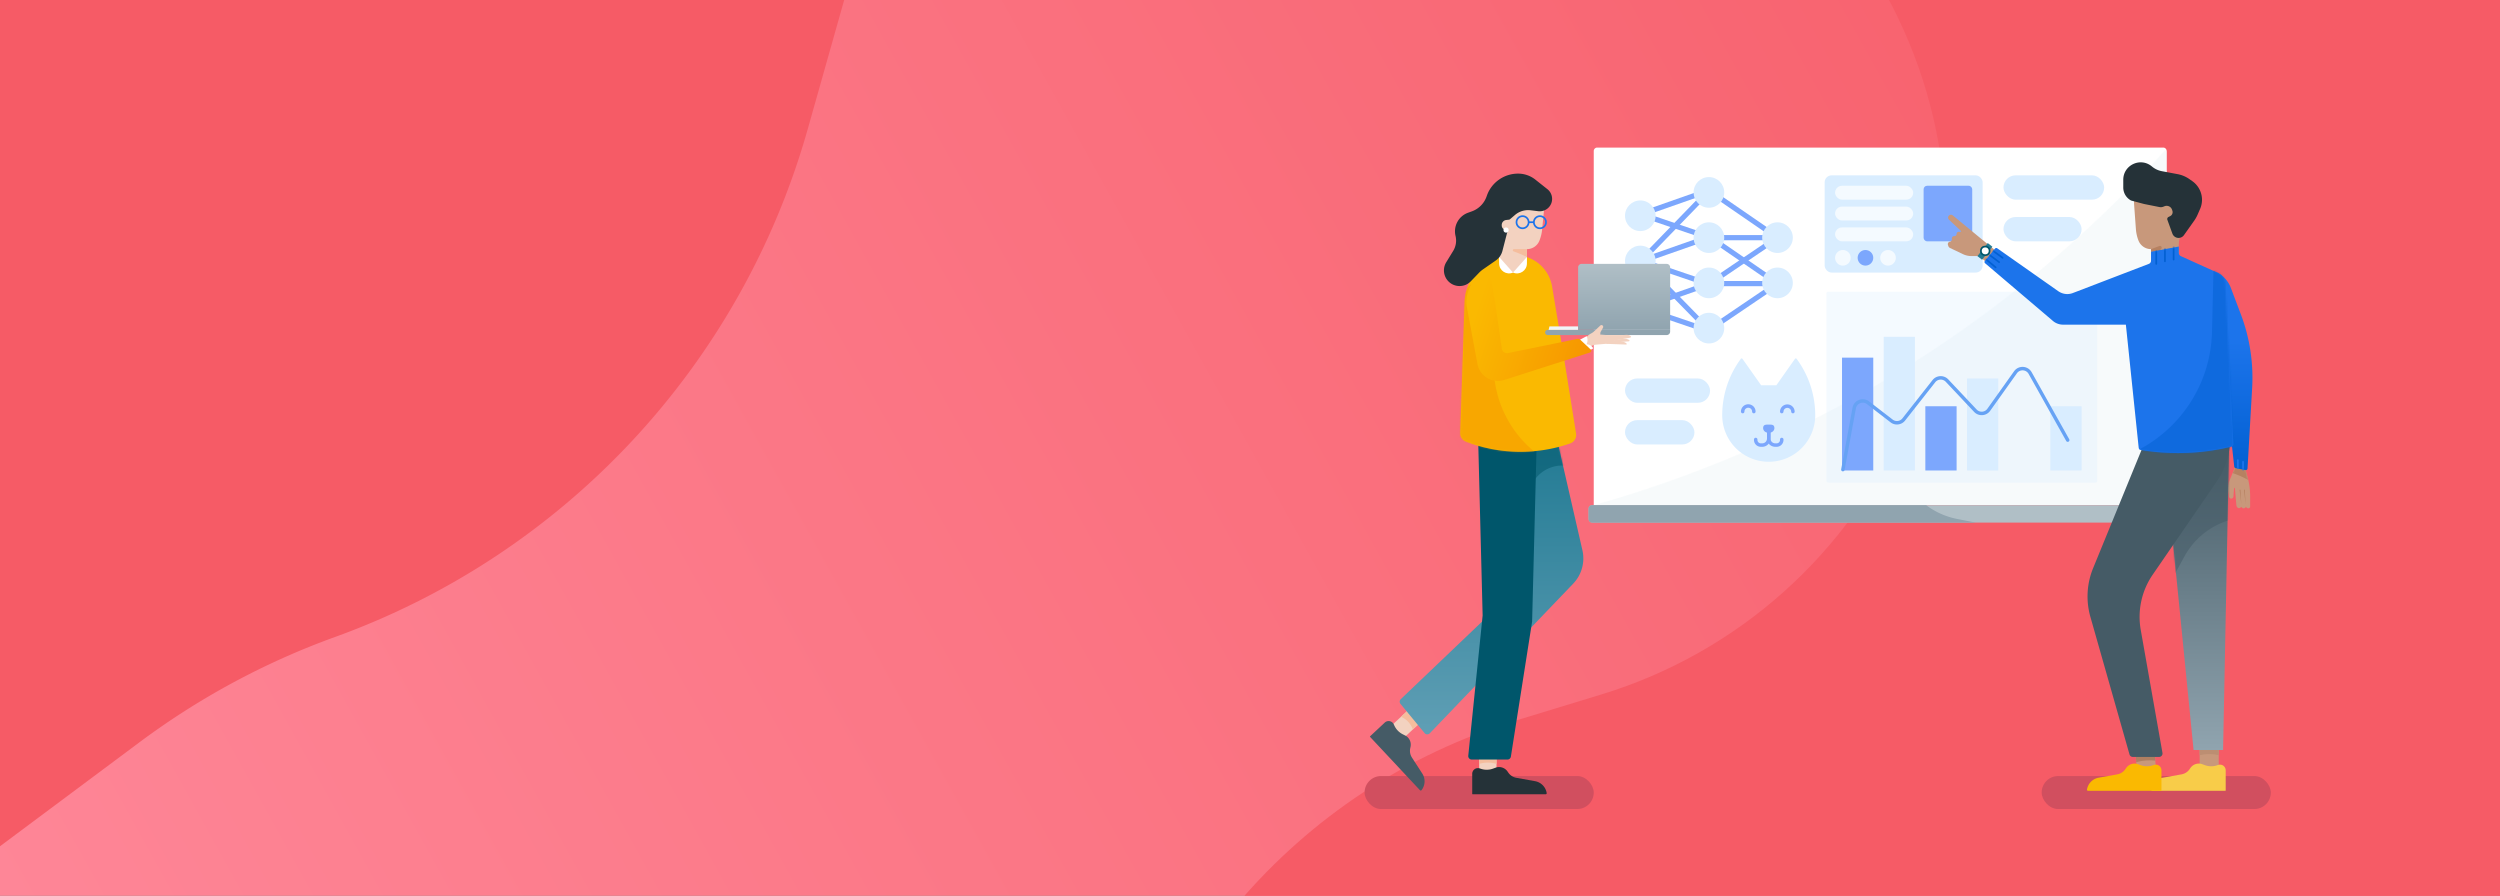 <svg fill="none" height="516" viewBox="0 0 1440 516" width="1440" xmlns="http://www.w3.org/2000/svg" xmlns:xlink="http://www.w3.org/1999/xlink"><rect x="0" y="0" width="1440" height="516" fill="#808080" stroke="none"/><linearGradient id="a" gradientUnits="userSpaceOnUse" x1="1440" x2="119.945" y1="0" y2="732.234"><stop offset="0" stop-color="#f65b66"/><stop offset="1" stop-color="#fe8697"/></linearGradient><linearGradient id="b" gradientUnits="userSpaceOnUse" x1="859.75" x2="859.75" y1="256" y2="424"><stop offset="0" stop-color="#237b94"/><stop offset="1" stop-color="#609fb5"/></linearGradient><linearGradient id="c" gradientUnits="userSpaceOnUse" x1="935.5" x2="935.5" y1="152" y2="190"><stop offset="0" stop-color="#b0bfc6"/><stop offset="1" stop-color="#90a4af"/></linearGradient><linearGradient id="d" gradientUnits="userSpaceOnUse" x1="1265.75" x2="1265.75" y1="253.5" y2="432"><stop offset="0" stop-color="#455b66"/><stop offset="1" stop-color="#90a4af"/></linearGradient><linearGradient id="e" gradientUnits="userSpaceOnUse" x1="1286.25" x2="1286.25" y1="156" y2="271"><stop offset=".354" stop-color="#1c74eb"/><stop offset="1" stop-color="#0260d2"/></linearGradient><linearGradient id="f" gradientUnits="userSpaceOnUse" x1="914" x2="849.5" y1="202.5" y2="181.5"><stop offset="0" stop-color="#f79700"/><stop offset="1" stop-color="#fab901"/></linearGradient><clipPath id="g"><path d="m0 0h1440v516h-1440z"/></clipPath><clipPath id="h"><path d="m0 0h815v419h-815z" transform="translate(508 48)"/></clipPath><mask id="i" height="24" maskUnits="userSpaceOnUse" width="13" x="1283" y="268"><path d="m1294.8 275.826-2.05-7.826-5.42 1.077-3.14 7.801a11.782 11.782 0 0 0 -.72 6.132l.47 3.113c.04.246.15.476.31.66.75.832 2.13.358 2.21-.758l.3-4.136c.02-.282.1-.557.22-.81.09-.174.35-.112.35.083v.3l.73 8.21c.05.531.3 1.021.71 1.364.43.366 1.05.401 1.53.087l.7-.469.28.335c.63.758 1.84.575 2.22-.335l.81.606a1.04 1.04 0 0 0 1.62-.532c.05-.151.07-.308.07-.466v-5.164c0-3.129-.4-6.246-1.2-9.272z" fill="#c8987b"/></mask><mask id="j" height="167" maskUnits="userSpaceOnUse" width="107" x="806" y="256"><path d="m911.47 316.958-13.97-60.958h-19.5l-18 96-53.154 50.716a2 2 0 0 0 -.162 2.719l13.885 16.831a2 2 0 0 0 2.987.111l82.606-86.198a21.002 21.002 0 0 0 5.308-19.221z" fill="url(#b)"/></mask><mask id="k" height="114" maskUnits="userSpaceOnUse" width="67" x="841" y="147"><path d="m852.424 154.586.603-.566a25.888 25.888 0 0 1 17.726-7.02h1.942a21.61 21.61 0 0 1 21.314 18.056l6.991 41.944 6.825 42.769c.391 2.448-1.069 4.838-3.41 5.652-19.439 6.761-40.944 6.431-60.093-1.112a5.062 5.062 0 0 1 -3.204-4.877l2.499-75.38a27.98 27.98 0 0 1 8.807-19.466z" fill="#fab901"/></mask><mask id="l" height="179" maskUnits="userSpaceOnUse" width="37" x="1247" y="253"><path d="m1263.5 432-16-161 36.5-17.5-3.5 178.5z" fill="url(#d)"/></mask><mask id="m" height="115" maskUnits="userSpaceOnUse" width="24" x="1274" y="156"><path d="m1294.57 269.851 2.67-46.405c.83-14.468-1.4-28.95-6.54-42.5l-5.78-15.236a15.769 15.769 0 0 0 -10.92-9.71l4 32 8.92 80.773a1 1 0 0 0 .8.87l5.65 1.131c.6.119 1.16-.316 1.2-.923z" fill="url(#e)"/></mask><mask id="n" height="119" maskUnits="userSpaceOnUse" width="144" x="1143" y="142"><path d="m1255 142-16 3v5.125c0 .828-.51 1.571-1.28 1.868l-43.74 16.788a8.992 8.992 0 0 1 -8.4-1.04l-35.15-24.708a.992.992 0 0 0 -1.34.182l-5.79 7.025c-.35.422-.29 1.044.12 1.398l39.06 33.218a8.997 8.997 0 0 0 5.83 2.144h36.19l7.39 70.93c.06.632.54 1.142 1.17 1.247a130.646 130.646 0 0 0 51.53-1.726l.73-.172a1.465 1.465 0 0 0 1.12-1.488l-4.72-92.531a7.013 7.013 0 0 0 -4.11-6.02l-21.44-9.708a2.005 2.005 0 0 1 -1.17-1.822z" fill="#1c74eb"/></mask><g clip-path="url(#g)"><path d="m0 0h1440v516h-1440z" fill="url(#a)"/><path d="m922.408 399.997-48.819 14.889c-127.194 38.791-220.295 147.9-238.589 279.614l224 56 636.5-90.5v-725l-416.5 47.5 10.55 20.365c38.59 74.475 41.8 162.314 8.76 239.409-32.54 75.92-96.9 133.629-175.902 157.723z" fill="#f65b66"/><path d="m465.245 74.386 31.296-110.829-496.122-296.557-379.419 634.745 374.61 188.972 84.744-63.179a437.477 437.477 0 0 1 112.683-60.66c132.563-47.944 233.899-156.831 272.208-292.492z" fill="#f65b66"/><g clip-path="url(#h)"><rect fill="#d14f5f" height="19" rx="9.5" width="132" x="1176" y="447"/><rect fill="#d14f5f" height="19" rx="9.5" width="132" x="786" y="447"/><path d="m1294.68 275.16-1.93-7.16-5.42 1.077-3.14 7.801a11.676 11.676 0 0 0 -.71 6.132l.46 3.113c.04.246.15.476.31.66.75.832 2.13.358 2.21-.758l.3-4.136c.02-.282.1-.557.22-.81.09-.174.35-.112.35.083v.3l.82 9.554c.04.532.3 1.023.7 1.368.44.365 1.06.4 1.53.086l.7-.47.28.336c.63.757 1.84.574 2.22-.336l.81.606a1.04 1.04 0 0 0 1.62-.532c.05-.151.07-.308.07-.466v-5.813c0-3.591-.47-7.167-1.4-10.635z" fill="#c8987b"/><g mask="url(#i)"><path d="m1286 272.5 1.5-3.5c1.83 0 5.6.3 6 1.5s1.17 4.167 1.5 6l-.35-.196a51.222 51.222 0 0 0 -8.65-3.804z" fill="#b68161"/></g><path d="m918 87a2 2 0 0 1 2-2h326c1.1 0 2 .895 2 2v202c0 1.105-.9 2-2 2h-328z" fill="#fff"/><rect fill="#d9edff" height="56" rx="4" width="91" x="1051" y="101"/><rect fill="#7ca7fd" height="32" rx="2" width="28" x="1108" y="107"/><rect fill="#f4faff" height="8" rx="4" width="45" x="1057" y="107"/><rect fill="#f4faff" height="8" rx="4" width="45" x="1057" y="119"/><rect fill="#f4faff" height="8" rx="4" width="45" x="1057" y="131"/><rect fill="#d9edff" height="14" rx="7" width="58" x="1154" y="101"/><rect fill="#d9edff" height="14" rx="7" width="45" x="1154" y="125"/><path d="m984.754 109.565-39.507 13.87 39.507 13.449" stroke="#7ca7fd" stroke-width="3"/><path d="m945.247 150.333 39.507-13.869m-39.507 13.869 39.507 13.45m-39.507-13.45 39.507 40.348m-39.507-40.348 39.507-40.768" stroke="#7ca7fd" stroke-width="3"/><path d="m984.754 163.362-39.507 13.87 39.507 13.449" stroke="#7ca7fd" stroke-width="3"/><path d="m984.753 109.986 39.087 26.898m0 0h-39.087m39.087 0-39.087 26.479" stroke="#7ca7fd" stroke-width="3"/><path d="m984.753 136.464 39.087 26.899m0 0h-39.087m39.087 0-39.087 26.478" stroke="#7ca7fd" stroke-width="3"/><g fill="#d9edff"><circle cx="944.826" cy="124.275" r="8.826"/><circle cx="984.334" cy="110.826" r="8.826"/><circle cx="944.826" cy="150.334" r="8.826"/><circle cx="984.334" cy="136.884" r="8.826"/><circle cx="1023.84" cy="136.884" r="8.826"/><circle cx="944.826" cy="176.391" r="8.826"/><circle cx="984.334" cy="162.942" r="8.826"/><circle cx="1023.84" cy="162.942" r="8.826"/><circle cx="984.334" cy="189" r="8.826"/></g><path d="m1248 290v-202.556a.746.746 0 0 0 -1.3-.5 697.663 697.663 0 0 1 -324.167 202.746l-4.533 1.31h329c.55 0 1-.448 1-1z" fill="#f0f6f9" fill-opacity=".5"/><rect fill="#b0bfc6" height="10" rx="2" width="327" x="915" y="291"/><rect fill="#d9edff" fill-opacity=".3" height="110" rx="1" width="156" x="1052" y="168"/><path d="m1061 206h18v65h-18z" fill="#7ca7fd"/><path d="m1085 194h18v77h-18z" fill="#d9edff"/><path d="m1109 234h18v37h-18z" fill="#7ca7fd"/><path d="m1133 218h18v53h-18z" fill="#d9edff"/><path d="m1181 234h18v37h-18z" fill="#d9edff"/><rect fill="#d9edff" height="14" rx="7" width="49" x="936" y="218"/><rect fill="#d9edff" height="14" rx="7" width="40" x="936" y="242"/><path d="m812.014 408.151 6.824 7.31-11.018 10.284-6.823-7.31z" fill="#f3d2c0"/><path d="m812.014 408.151 6.824 7.31-5.046 4.71a12.298 12.298 0 0 0 -6.823-7.311z" fill="#f5bd9d"/><path d="m852 429h10v15.071h-10z" fill="#f3d2c0"/><path d="m852 429h10v11a17.408 17.408 0 0 0 -10 0z" fill="#f5bd9d"/><path d="m911.47 316.958-13.97-60.958h-19.5l-18 96-53.154 50.716a2 2 0 0 0 -.162 2.719l13.885 16.831a2 2 0 0 0 2.987.111l82.606-86.198a21.002 21.002 0 0 0 5.308-19.221z" fill="url(#b)"/><g mask="url(#j)"><path d="m907 269.5-9.5-13.5-16.5-8-8.5 44 11.614-15.863a19.519 19.519 0 0 1 22.886-6.637z" fill="#00566b" fill-opacity=".5"/></g><path d="m854 354.5-2.5-98 33.5 3.5-2.5 98-12.234 77.811a2 2 0 0 1 -1.976 1.689h-20.575a2 2 0 0 1 -1.989-2.204z" fill="#00566b"/><path d="m852.424 154.586.603-.566a25.888 25.888 0 0 1 17.726-7.02h1.942a21.61 21.61 0 0 1 21.314 18.056l6.991 41.944 6.825 42.769c.391 2.448-1.069 4.838-3.41 5.652-19.439 6.761-40.944 6.431-60.093-1.112a5.062 5.062 0 0 1 -3.204-4.877l2.499-75.38a27.98 27.98 0 0 1 8.807-19.466z" fill="#fab901"/><g mask="url(#k)"><path d="m857.5 263.5 26.5-3-3.312-3.086a63.78 63.78 0 0 1 -20.188-42.914l-6-52.5c-5.441-.816-10.459 3.087-11.006 8.562l-2.494 24.938-4.5 55.5z" fill="#f79700" fill-opacity=".5"/></g><path d="m1230.28 131.989-1.05-14.396a10.31 10.31 0 0 1 1.28-5.804 10.221 10.221 0 0 1 2.59-3.067l2.46-1.971a18.952 18.952 0 0 1 7.74-3.706l2.02-.449a10.837 10.837 0 0 1 13.18 10.575v11.733c0 3.035-.59 6.04-1.75 8.846l-.56 1.348a16.03 16.03 0 0 0 -1.19 6.04v7.862a8 8 0 0 1 -8 8 8 8 0 0 1 -8-8v-5.5c-3.3 0-6.23-2.078-7.33-5.186l-.17-.467c-.66-1.89-1.07-3.86-1.22-5.858z" fill="#c8987b"/><path d="m890 191.5a1.5 1.5 0 0 1 1.5-1.5h70.5v1a2 2 0 0 1 -2 2h-68.5a1.5 1.5 0 0 1 -1.5-1.5z" fill="#90a4af"/><path d="m892.5 188h16.5v2h-17z" fill="#f0f6f9"/><path d="m909 154a2 2 0 0 1 2-2h49a2 2 0 0 1 2 2v36h-53z" fill="url(#c)"/><path d="m848 457.266v-11.559a3.272 3.272 0 0 1 4.307-3.105l.689.23c2.269.756 4.727.723 6.975-.094l2.029-.738a5.96 5.96 0 0 1 6.347 2.39l.464.671a7.14 7.14 0 0 0 4.609 2.963l10.783 1.935a8.247 8.247 0 0 1 6.693 6.862.59.59 0 0 1 -.583.679h-42.079a.234.234 0 0 1 -.234-.234z" fill="#253238"/><path d="m789.171 424.112 8.441-7.896a3.272 3.272 0 0 1 5.21 1.024l.303.66a10.604 10.604 0 0 0 4.834 5.03l1.924.977a5.961 5.961 0 0 1 2.591 6.268l-.173.797a7.142 7.142 0 0 0 .985 5.391l5.952 9.196a8.244 8.244 0 0 1 -.439 9.575.588.588 0 0 1 -.893.039l-28.746-30.73a.235.235 0 0 1 .011-.331z" fill="#455b66"/><path d="m1223 103.554v4.441a8.493 8.493 0 0 0 4.38 7.436c.08.046.17.081.26.106l7.36 1.963 8.84 1.769c.76.151 1.54.079 2.25-.207l.68-.27a3.282 3.282 0 0 1 4.33 2.009l.2.607c.4 1.2-.14 2.512-1.27 3.078l-.96.479a1.344 1.344 0 0 0 -.66 1.659l2.88 7.917a3.795 3.795 0 0 0 6.67.898l5.91-8.338a19.922 19.922 0 0 0 1.92-3.398l1.46-3.354a13.234 13.234 0 0 0 1.09-5.954 13.162 13.162 0 0 0 -5.59-10.067l-1.68-1.18a17.365 17.365 0 0 0 -6.75-2.838l-9.09-1.705a12.43 12.43 0 0 1 -5.74-2.721c-6.52-5.492-16.49-.856-16.49 7.67z" fill="#253238"/><path d="m1267 430h11v12h-11z" fill="#c8987b"/><path d="m1267 430h11v5a24.812 24.812 0 0 0 -11 0z" fill="#bc8e72"/><path d="m1229.92 431.758 10.966-.865.9 11.405-10.966.866z" fill="#c8987b"/><path d="m1229.92 431.758 10.96-.865.57 7.227c-3.6-.41-7.25-.136-10.75.807l-.21.058z" fill="#af7f61"/><path d="m1263.5 432-16-161 36.5-17.5-3.5 178.5z" fill="url(#d)"/><g mask="url(#l)"><path d="m1252.5 331-2.5-32.5 6-33.5 28.5-10.5v45a43.541 43.541 0 0 0 -26.24 20.966z" fill="#455b66" fill-opacity=".5"/></g><path d="m1243.8 141.702-4.8 1.798v1.5l5-.5.95-1.262c.6-.8-.22-1.887-1.15-1.536z" fill="#b68161"/><path d="m1205.64 327.244 28.36-69.244 50.5-5a42.38 42.38 0 0 1 -7.29 23.763l-3.21 4.737-34.03 49.491a42.98 42.98 0 0 0 -6.9 31.847l12.51 70.814a1.993 1.993 0 0 1 -1.96 2.348h-15.11c-.89 0-1.68-.593-1.92-1.453l-22.53-79.248a42.959 42.959 0 0 1 1.58-28.055z" fill="#455b66"/><path d="m1124.79 124.066 24.21 19.934-5.5 6.5-3.5-3h-4.4c-1.71 0-3.4-.382-4.95-1.119l-7.39-3.518a1.975 1.975 0 0 1 -1.03-1.163l-.21-.644a1.403 1.403 0 0 1 1.1-1.826 1.405 1.405 0 0 0 1.15-1.616c-.14-.839.5-1.614 1.35-1.614h.13c.69 0 1.25-.56 1.25-1.25s.56-1.25 1.25-1.25h1.08c.24 0 .36-.295.18-.46l-6.9-6.495a1.652 1.652 0 0 1 2.18-2.479z" fill="#c8987b"/><path d="m1294.57 269.851 2.67-46.405c.83-14.468-1.4-28.95-6.54-42.5l-5.78-15.236a15.769 15.769 0 0 0 -10.92-9.71l4 32 8.92 80.773a1 1 0 0 0 .8.87l5.65 1.131c.6.119 1.16-.316 1.2-.923z" fill="url(#e)"/><g mask="url(#m)" stroke="#1c74eb" stroke-linecap="round"><path d="m1289 270v-5"/><path d="m1292 271v-5"/></g><path d="m1255 142-16 3v5.125c0 .828-.51 1.571-1.28 1.868l-43.74 16.788a8.992 8.992 0 0 1 -8.4-1.04l-35.15-24.708a.992.992 0 0 0 -1.34.182l-5.79 7.025c-.35.422-.29 1.044.12 1.398l39.06 33.218a8.997 8.997 0 0 0 5.83 2.144h36.19l7.39 70.93c.06.632.54 1.142 1.17 1.247a130.646 130.646 0 0 0 51.53-1.726l.73-.172a1.465 1.465 0 0 0 1.12-1.488l-4.72-92.531a7.013 7.013 0 0 0 -4.11-6.02l-21.44-9.708a2.005 2.005 0 0 1 -1.17-1.822z" fill="#1c74eb"/><g mask="url(#n)"><g stroke="#0260d2" stroke-linecap="round"><path d="m1242 144.5v7.5"/><path d="m1247 143v7.5"/><path d="m1252 142v7.5"/><path d="m1148 144.5 5.5 4"/><path d="m1143.5 149 6 5"/><path d="m1145.5 146.5 6 4.5"/></g><path d="m1275 154-.89 37.218a78.646 78.646 0 0 1 -42.11 67.782l16 5.5 40-5.5-4-105z" fill="#0260d2" fill-opacity=".5"/></g><path d="m1282 455.266v-11.559a3.276 3.276 0 0 0 -4.31-3.105l-.69.23a10.59 10.59 0 0 1 -6.97-.094l-2.03-.738a5.968 5.968 0 0 0 -6.35 2.39l-.46.671a7.137 7.137 0 0 1 -4.61 2.963l-10.78 1.935a8.257 8.257 0 0 0 -6.7 6.862c-.05.357.23.679.59.679h42.08a.23.23 0 0 0 .23-.234z" fill="#f8cc49"/><path d="m1245 455.266v-11.559a3.276 3.276 0 0 0 -4.31-3.105l-.69.23a10.59 10.59 0 0 1 -6.97-.094l-2.03-.738a5.968 5.968 0 0 0 -6.35 2.39l-.46.671a7.137 7.137 0 0 1 -4.61 2.963l-10.78 1.935a8.257 8.257 0 0 0 -6.7 6.862c-.05.357.23.679.59.679h42.08a.23.23 0 0 0 .23-.234z" fill="#fab901"/><path d="m914.961 193.077c.894-.801 2.133-1.188 3.009-2.008l3.798-3.552c.674-.631 1.77-.089 1.678.83l-.004.038c-.014.137-.056.27-.123.39l-1.454 2.586-.134 1.331 3.769.308h9c.798 0 2.745-.257 3.5 0 .915.311 3 1.321-.274 1.723l-6.226 1.098-6 2.179-6.161.523a7.006 7.006 0 0 0 -3.72 1.459l-3.395 2.655-6.972-3.238 5.569-2.616z" fill="#f3d2c0"/><path d="m913.903 193.623a5.398 5.398 0 0 1 .102 4.337l-.151.367.325.018a4.145 4.145 0 0 1 3.506 2.328l-4.65 2.494-3.782-7.05z" fill="#fff"/><path d="m851.007 209.617-6.058-32.524a17.854 17.854 0 0 1 .975-9.903l2.065-5.163a5.867 5.867 0 0 1 3.593-3.388c3.387-1.129 6.989 1.004 7.628 4.517l1.79 9.844 4.043 27.855a3 3 0 0 0 3.571 2.508l39.872-8.156a2.001 2.001 0 0 1 1.769.501l6.004 5.629a1 1 0 0 1 -.379 1.682l-49.415 15.828c-6.881 2.204-14.135-2.127-15.458-9.23z" fill="url(#f)"/><path d="m888.273 132.178 1.052-10.867a14.533 14.533 0 0 0 -4.189-11.675l-2.152-2.152a16.916 16.916 0 0 0 -8.293-4.553l-1.508-.335a10.833 10.833 0 0 0 -13.183 10.575v11.733c0 3.035.595 6.04 1.75 8.846l.555 1.348a15.863 15.863 0 0 1 1.195 6.04v7.862a8 8 0 0 0 16 0v-5.5a7.774 7.774 0 0 0 7.331-5.186l.225-.641a23.197 23.197 0 0 0 1.217-5.495z" fill="#f3d2c0"/><path d="m863.5 148 8 9 8-9v3.768c0 4.118-4.227 6.883-8 5.232-3.773 1.651-8-1.114-8-5.232z" fill="#fff"/><path d="m917 291h192.5a43.668 43.668 0 0 0 17.81 7.915l10.69 2.085h-221a2 2 0 0 1 -2-2v-6a2 2 0 0 1 2-2z" fill="#90a4af"/><path d="m1144.95 140 2.663 2.11-5.952 7.513-2.663-2.11z" fill="#237b94"/><circle cx="1143.5" cy="144.5" fill="#fff" r="2.5" stroke="#00566b"/><circle cx="877" cy="128" r="3.5" stroke="#1c74eb"/><circle cx="887" cy="128" r="3.5" stroke="#1c74eb"/><path d="m880.5 128h3" stroke="#1c74eb"/><path d="m886.017 121.654-4.422-.536a11.66 11.66 0 0 0 -8.992 2.722l-2.831 2.426a1.156 1.156 0 0 1 -.629.274l-1.561.173a2.902 2.902 0 0 0 -2.582 2.885v.256a2.646 2.646 0 0 0 2.646 2.646c.433 0 .749.408.641.827l-2.894 11.213a9.638 9.638 0 0 1 -3.826 5.501l-7.389 5.139a14.614 14.614 0 0 0 -2.174 1.853l-4.796 4.974c-3.973 4.119-10.73 3.54-13.943-1.196a9.01 9.01 0 0 1 -.227-9.768l3.994-6.517a11.379 11.379 0 0 0 1.36-8.616 11.379 11.379 0 0 1 7.196-13.372l2.214-.8a14.007 14.007 0 0 0 8.425-8.441l.278-.776c2.697-7.511 9.921-12.521 17.901-12.521 3.595 0 7.127 1.216 9.943 3.449l6.964 5.523a7.14 7.14 0 0 1 -5.296 12.682z" fill="#253238"/><circle cx="1061.5" cy="148.5" fill="#f4faff" r="4.5"/><circle cx="1074.5" cy="148.5" fill="#7ca7fd" r="4.5"/><circle cx="1087.5" cy="148.5" fill="#f4faff" r="4.5"/><path d="m1061.5 270.5 6.52-35.443c.67-3.68 5.01-5.34 7.97-3.056l13.59 10.477a4.997 4.997 0 0 0 6.98-.868l17.35-22.05a5.002 5.002 0 0 1 7.57-.337l16.34 17.343c2.16 2.295 5.88 2.04 7.71-.528l15.39-21.611c2.13-2.988 6.64-2.744 8.44.456l21.64 38.617" stroke="#66a2f4" stroke-linecap="round" stroke-width="2"/><path d="m872 143.5h7.5v4.5l-4.5-2-3.233-1.244c-.673-.258-.487-1.256.233-1.256z" fill="#f5bd9d"/><path d="m1291 290.5-.49-8.272a.234.234 0 0 0 -.24-.228c-.14 0-.26.126-.24.27z" fill="#b68161"/><path d="m1293.5 290.683-.49-8.455a.234.234 0 0 0 -.24-.228c-.14 0-.26.126-.24.27z" fill="#b68161"/><circle cx="867.5" cy="132.5" fill="#fff" r="1.5"/><path d="m938.205 196.604-9.981.802 2.588-1.859 4.573-.404a4.983 4.983 0 0 1 3.003.69c.346.208.221.739-.183.771z" fill="#f3d2c0"/><path d="m936.67 198.47-11.742-.424 2.687-1.732 7.088.58a3.53 3.53 0 0 1 2.213 1.022c.208.208.049.565-.246.554z" fill="#f3d2c0"/><path d="m1002.69 206.706a.604.604 0 0 1 .99-.001l10.72 15.19h8.8l10.69-15.189a.604.604 0 0 1 .99 0l.74 1.043a54.622 54.622 0 0 1 9.95 31.444c0 10.898-6.6 20.709-16.69 24.814a26.793 26.793 0 0 1 -20.18 0 26.785 26.785 0 0 1 -16.7-24.814 54.673 54.673 0 0 1 9.95-31.444z" fill="#d9edff"/><path d="m1022.05 246.633c0 .192-.03.38-.08.564-.74 2.814-5.58 2.814-6.32 0a2.146 2.146 0 0 1 -.08-.564c0-2.113 1.45-2.06 3.24-2.06s3.24-.053 3.24 2.06z" fill="#7ca7fd"/><path d="m1018.79 247.787v4.821a3.75 3.75 0 0 1 -3.75 3.75h-.81a2.945 2.945 0 0 1 -2.94-2.946v-.268" stroke="#7ca7fd" stroke-linecap="round" stroke-width="2"/><path d="m1018.79 247.787v4.821a3.75 3.75 0 0 0 3.75 3.75h.8c1.63 0 2.95-1.319 2.95-2.946v-.268" stroke="#7ca7fd" stroke-linecap="round" stroke-width="2"/><path d="m1003.79 237.072a3.214 3.214 0 0 1 3.21-3.214c1.78 0 3.21 1.439 3.21 3.214" stroke="#7ca7fd" stroke-linecap="round" stroke-width="2"/><path d="m1026.29 237.072a3.216 3.216 0 0 1 6.43 0" stroke="#7ca7fd" stroke-linecap="round" stroke-width="2"/></g></g></svg>